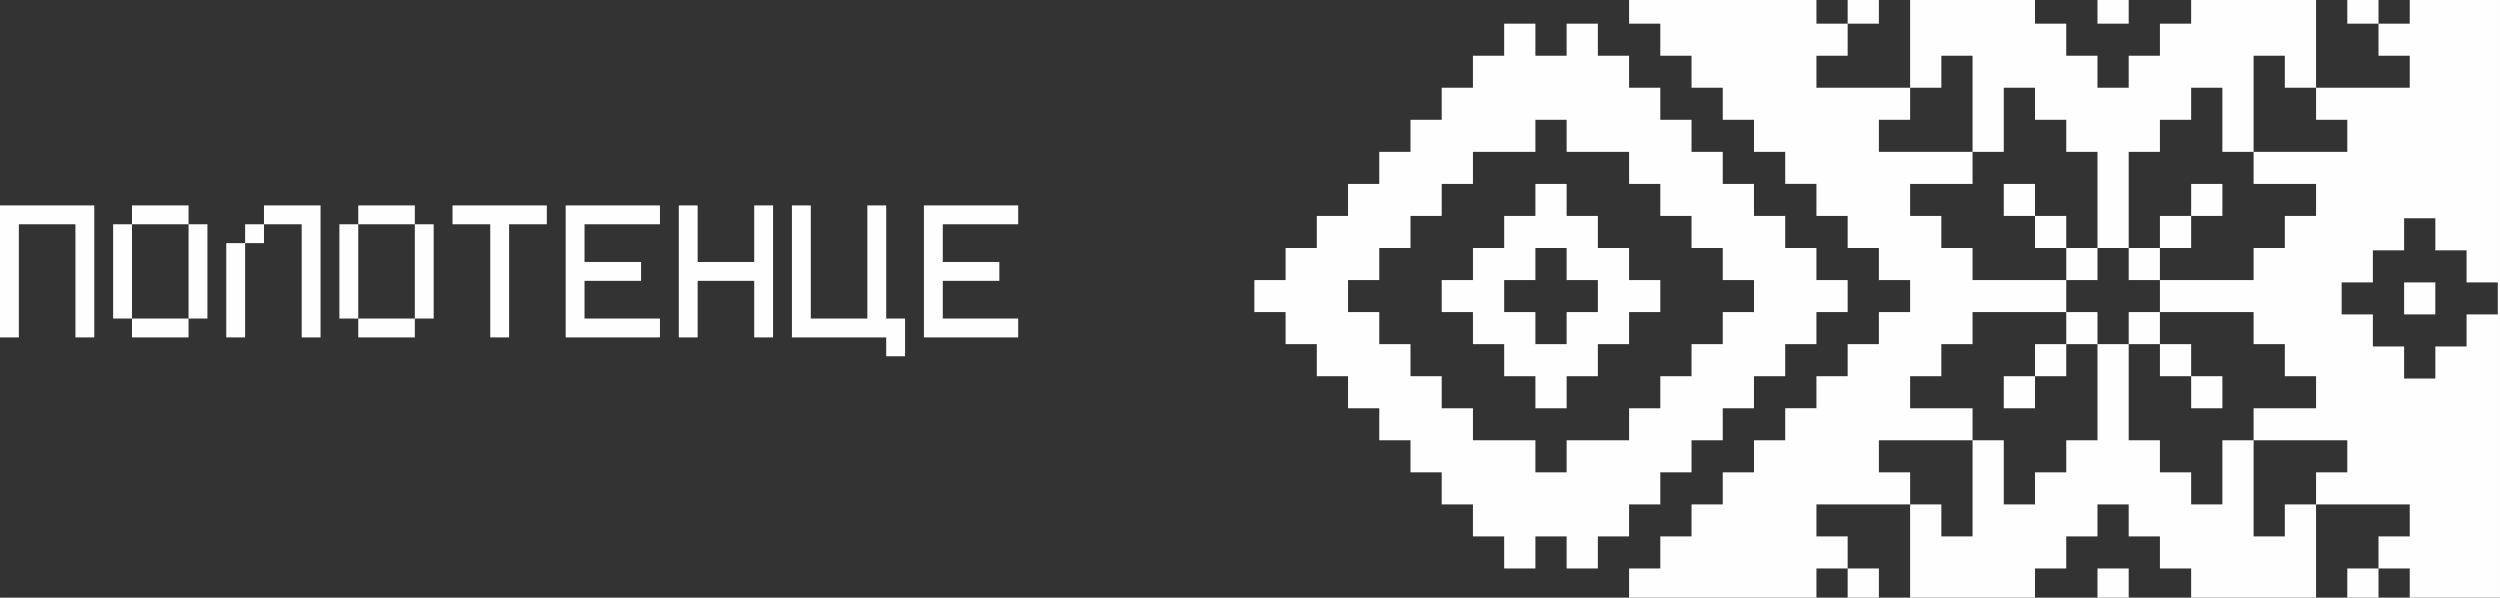 <?xml version="1.0" encoding="UTF-8"?>
<!DOCTYPE svg PUBLIC "-//W3C//DTD SVG 1.1//EN" "http://www.w3.org/Graphics/SVG/1.1/DTD/svg11.dtd">
<!-- Creator: CorelDRAW -->
<svg xmlns="http://www.w3.org/2000/svg" xml:space="preserve" width="577.429mm" height="138.049mm" version="1.1" style="shape-rendering:geometricPrecision; text-rendering:geometricPrecision; image-rendering:optimizeQuality; fill-rule:evenodd; clip-rule:evenodd"
viewBox="0 0 58215.29 13917.88"
 xmlns:xlink="http://www.w3.org/1999/xlink"
 xmlns:xodm="http://www.corel.com/coreldraw/odm/2003">
 <rect x="0" y="0" width="58215.29" height="13917.88" fill="#333333" stroke="none"/>
 <defs>
  <style type="text/css">
   <![CDATA[
    .fil0 {fill:#FEFEFE}
    .fil1 {fill:#FEFEFE;fill-rule:nonzero}
   ]]>
  </style>
 </defs>
 <g id="Слой_x0020_1">
  <path class="fil0" d="M58215.29 13917.88l-2101.67 0 0 -680.57 -727.25 0 0 680.57 -727.06 0 0 -680.57 727.06 0 0 -746.13 727.25 0 0 -746.36 -727.25 0 -727.06 0 -727.27 0 0 746.36 0 746.13 0 680.57 -2908.64 0 0 -680.57 -727.28 0 0 -746.13 -727.04 0 0 -746.36 -727.27 0 0 746.36 -727.05 0 0 746.13 -727.26 0 0 680.57 -2908.35 0 0 -680.57 0 -746.13 0 -746.36 -727.33 0 -726.99 0 -727.34 0 0 746.36 727.34 0 0 746.13 726.99 0 0 680.57 -726.99 0 0 -680.57 -727.34 0 0 680.57 -4362.64 0 0 -680.57 727.04 0 0 -746.13 727.28 0 0 -746.36 727.04 0 0 -746.15 727.27 0 0 -746.34 727.05 0 0 -746.14 726.97 0 0 -746.37 727.34 0 0 -746.14 726.99 0 0 -746.35 727.33 0 0 -746.13 -727.33 0 0 -746.37 -726.99 0 0 -746.37 -727.34 0 0 -746.12 -726.97 0 0 -746.37 -727.05 0 0 -746.13 -727.27 0 0 -746.37 -727.04 0 0 -746.12 -727.28 0 0 -746.13 -727.04 0 0 -551.21 4362.64 0 0 551.21 727.34 0 0 -551.21 726.99 0 0 551.21 -726.99 0 0 746.13 -727.34 0 0 746.12 727.34 0 726.99 0 727.33 0 0 -746.12 0 -746.13 0 -551.21 2908.35 0 0 551.21 727.26 0 0 746.13 727.05 0 0 746.12 727.27 0 0 -746.12 727.04 0 0 -746.13 727.28 0 0 -551.21 2908.64 0 0 551.21 0 746.13 0 746.12 727.27 0 727.06 0 727.25 0 0 -746.12 -727.25 0 0 -746.13 -727.06 0 0 -551.21 727.06 0 0 551.21 727.25 0 0 -551.21 2101.67 0 0 13917.86 0 0.02zm-8646.21 0l-727.27 0 0 -680.57 727.27 0 0 680.57zm0 -13917.86l0 551.21 -727.27 0 0 -551.21 727.27 0zm-11634.22 1297.35l0 746.12 727.04 0 0 746.37 727.28 0 0 746.13 727.04 0 0 746.37 727.27 0 0 746.12 727.05 0 0 746.37 726.97 0 0 746.37 727.34 0 0 746.13 -727.34 0 0 746.35 -726.97 0 0 746.14 -727.05 0 0 746.37 -727.27 0 0 746.14 -727.04 0 0 746.34 -727.28 0 0 746.15 -727.04 0 0 746.36 -727.27 0 0 746.13 -727.04 0 0 -746.13 -727.28 0 0 746.13 -727.35 0 0 -746.13 -726.96 0 0 -746.36 -727.27 0 0 -746.15 -727.06 0 0 -746.34 -727.27 0 0 -746.14 -727.06 0 0 -746.37 -727.04 0 0 -746.14 -727.27 0 0 -746.35 -727.04 0 0 -746.13 727.04 0 0 -746.37 727.27 0 0 -746.37 727.04 0 0 -746.12 727.06 0 0 -746.37 727.27 0 0 -746.13 727.06 0 0 -746.37 727.27 0 0 -746.12 726.96 0 0 -746.13 727.35 0 0 746.13 727.28 0 0 -746.13 727.04 0 0 746.13 727.27 0zm13088.54 6716.32l0 746.14 727.05 0 0 746.37 -727.05 0 0 -746.37 -727.28 0 0 -746.14 -727.04 0 0 746.14 0 746.37 0 746.14 727.04 0 0 746.34 727.28 0 0 746.15 727.05 0 0 -746.15 0 -746.34 727.27 0 0 -746.14 727.05 0 727.27 0 0 -746.37 -727.27 0 0 -746.14 -727.05 0 0 -746.35 -727.27 0 -727.05 0 -727.28 0 0 746.35 727.28 0zm727.05 -5223.83l0 -746.37 -727.05 0 0 746.37 -727.28 0 0 746.13 -727.04 0 0 746.37 0 746.12 0 746.37 727.04 0 0 -746.37 727.28 0 0 -746.12 727.05 0 0 746.12 -727.05 0 0 746.37 -727.28 0 0 746.37 727.28 0 727.05 0 727.27 0 0 -746.37 727.05 0 0 -746.37 727.27 0 0 -746.12 -727.27 0 -727.05 0 0 -746.37 -727.27 0 0 -746.13zm-3635.69 5969.97l-727.26 0 0 746.37 -727.29 0 0 -746.37 727.29 0 0 -746.14 727.26 0 0 -746.35 -727.26 0 -727.29 0 -727.03 0 0 746.35 -727.05 0 0 746.14 -726.98 0 0 746.37 726.98 0 727.05 0 0 746.14 727.03 0 0 746.34 0 746.15 727.29 0 0 -746.15 727.26 0 0 -746.34 727.05 0 0 -746.14 0 -746.37 0 -746.14 -727.05 0 0 746.14zm-727.26 -2984.99l0 -746.37 -727.29 0 0 -746.12 727.29 0 0 746.12 727.26 0 0 746.37 727.05 0 0 -746.37 0 -746.12 0 -746.37 -727.05 0 0 -746.13 -727.26 0 0 -746.37 -727.29 0 0 746.37 0 746.13 -727.03 0 0 746.37 -727.05 0 -726.98 0 0 746.12 726.98 0 0 746.37 727.05 0 0 746.37 727.03 0 727.29 0 727.26 0 0 -746.37 -727.26 0zm2181.58 0l-727.27 0 0 746.37 -727.05 0 0 746.13 727.05 0 0 746.35 727.27 0 0 -746.35 727.04 0 0 -746.13 -727.04 0 0 -746.37zm-13088.53 1492.5l727.04 0 0 -746.13 -727.04 0 0 -746.37 -727.28 0 0 746.37 -727.35 0 0 746.13 727.35 0 0 746.35 727.28 0 0 -746.35zm18178.76 3731.33l0 -746.34 -2181.59 0 0 2238.85 727.05 0 0 -746.36 727.27 0 0 -746.15 727.27 0zm-1454.53 -9701.3l-727.05 0 0 2238.62 2181.59 0 0 -746.13 -727.27 0 0 -746.37 -727.27 0 0 -746.12zm-7998.63 11193.81l727.05 0 0 -2238.85 -2181.36 0 0 746.34 727.33 0 0 746.15 726.98 0 0 746.36zm-1454.31 -9701.32l0 746.13 2181.36 0 0 -2238.62 -727.05 0 0 746.12 -726.98 0 0 746.37 -727.33 0zm-7998.56 6716.34l0 -746.37 -727.35 0 0 -746.14 -726.96 0 0 -746.35 -727.27 0 0 -746.13 727.27 0 0 -746.37 726.96 0 0 -746.37 727.35 0 0 -746.12 727.28 0 0 746.12 727.04 0 0 746.37 727.27 0 0 746.37 727.04 0 0 746.13 -727.04 0 0 746.35 -727.27 0 0 746.14 -727.04 0 0 746.37 -727.28 0zm727.28 -5970.21l0 -746.13 -727.28 0 0 746.13 -727.35 0 -726.96 0 0 746.37 -727.27 0 0 746.12 -727.06 0 0 746.37 -727.27 0 0 746.37 -727.06 0 0 746.13 727.06 0 0 746.35 727.27 0 0 746.14 727.06 0 0 746.37 727.27 0 0 746.14 726.96 0 727.35 0 0 746.34 727.28 0 0 -746.34 727.04 0 727.27 0 0 -746.14 727.04 0 0 -746.37 727.28 0 0 -746.14 727.04 0 0 -746.35 727.27 0 0 -746.13 -727.27 0 0 -746.37 -727.04 0 0 -746.37 -727.28 0 0 -746.12 -727.04 0 0 -746.37 -727.27 0 -727.04 0zm19501.68 3785.44l0 -746.13 727.28 0 0 746.13 -727.28 0zm1454.32 746.36l0 -746.36 727.27 0 0 -746.13 -727.27 0 0 -746.36 -727.04 0 0 -746.38 -727.28 0 0 746.38 -727.27 0 0 746.36 -727.04 0 0 746.13 727.04 0 0 746.36 727.27 0 0 746.12 727.28 0 0 -746.12 727.04 0z"/>
  <path class="fil1" d="M-0 7856.69l0 -3073.51 2195.36 0 0 3073.51 -439.07 0 0 0 0 -2634.44 -1317.22 0 0 2634.44 -439.07 0zm4390.73 -3073.51l0 439.07 -1317.22 0 0 -439.07 1317.22 0zm439.07 439.07l0 2195.36 -439.07 0 0 -2195.36 439.07 0zm-1756.29 0l0 2195.36 -439.07 0 0 -2195.36 439.07 0zm1317.22 2195.36l0 439.07 -1317.22 0 0 -439.07 1317.22 0zm878.15 439.07l0 -2195.36 439.07 0 0 0 0 2195.36 -439.07 0zm439.07 -2634.44l439.07 0 0 439.07 -439.07 0 0 0 0 -439.07zm439.07 -439.07l1317.22 0 0 3073.51 -439.07 0 0 -2634.44 -878.15 0 0 -439.07zm3512.58 0l0 439.07 -1317.22 0 0 -439.07 1317.22 0zm439.07 439.07l0 2195.36 -439.07 0 0 -2195.36 439.07 0zm-1756.29 0l0 2195.36 -439.07 0 0 -2195.36 439.07 0zm1317.22 2195.36l0 439.07 -1317.22 0 0 -439.07 1317.22 0zm878.15 -2634.44l2195.36 0 0 439.07 -878.15 0 0 2634.44 -439.07 0 0 -2634.44 -878.15 0 0 -439.07zm2634.44 3073.51l0 -3073.51 2195.36 0 0 439.07 -1756.29 0 0 878.15 1317.22 0 0 439.07 -1317.22 0 0 878.15 1756.29 0 0 439.07 -2195.36 0zm2634.44 -3073.51l439.07 0 0 1317.22 1317.22 0 0 0 0 -1317.22 439.07 0 0 3073.51 -439.07 0 0 0 0 -1317.22 -1317.22 0 0 1317.22 -439.07 0 0 -3073.51zm2634.44 0l439.07 0 0 2634.44 1317.22 0 0 0 0 -2634.44 439.07 0 0 2634.44 439.07 0 0 878.15 -439.07 0 0 -439.07 0 0 -2195.36 0 0 0 0 -3073.51zm3073.51 3073.51l0 -3073.51 2195.36 0 0 439.07 -1756.29 0 0 878.15 1317.22 0 0 439.07 -1317.22 0 0 878.15 1756.29 0 0 439.07 -2195.36 0z"/>
 </g>
</svg>
